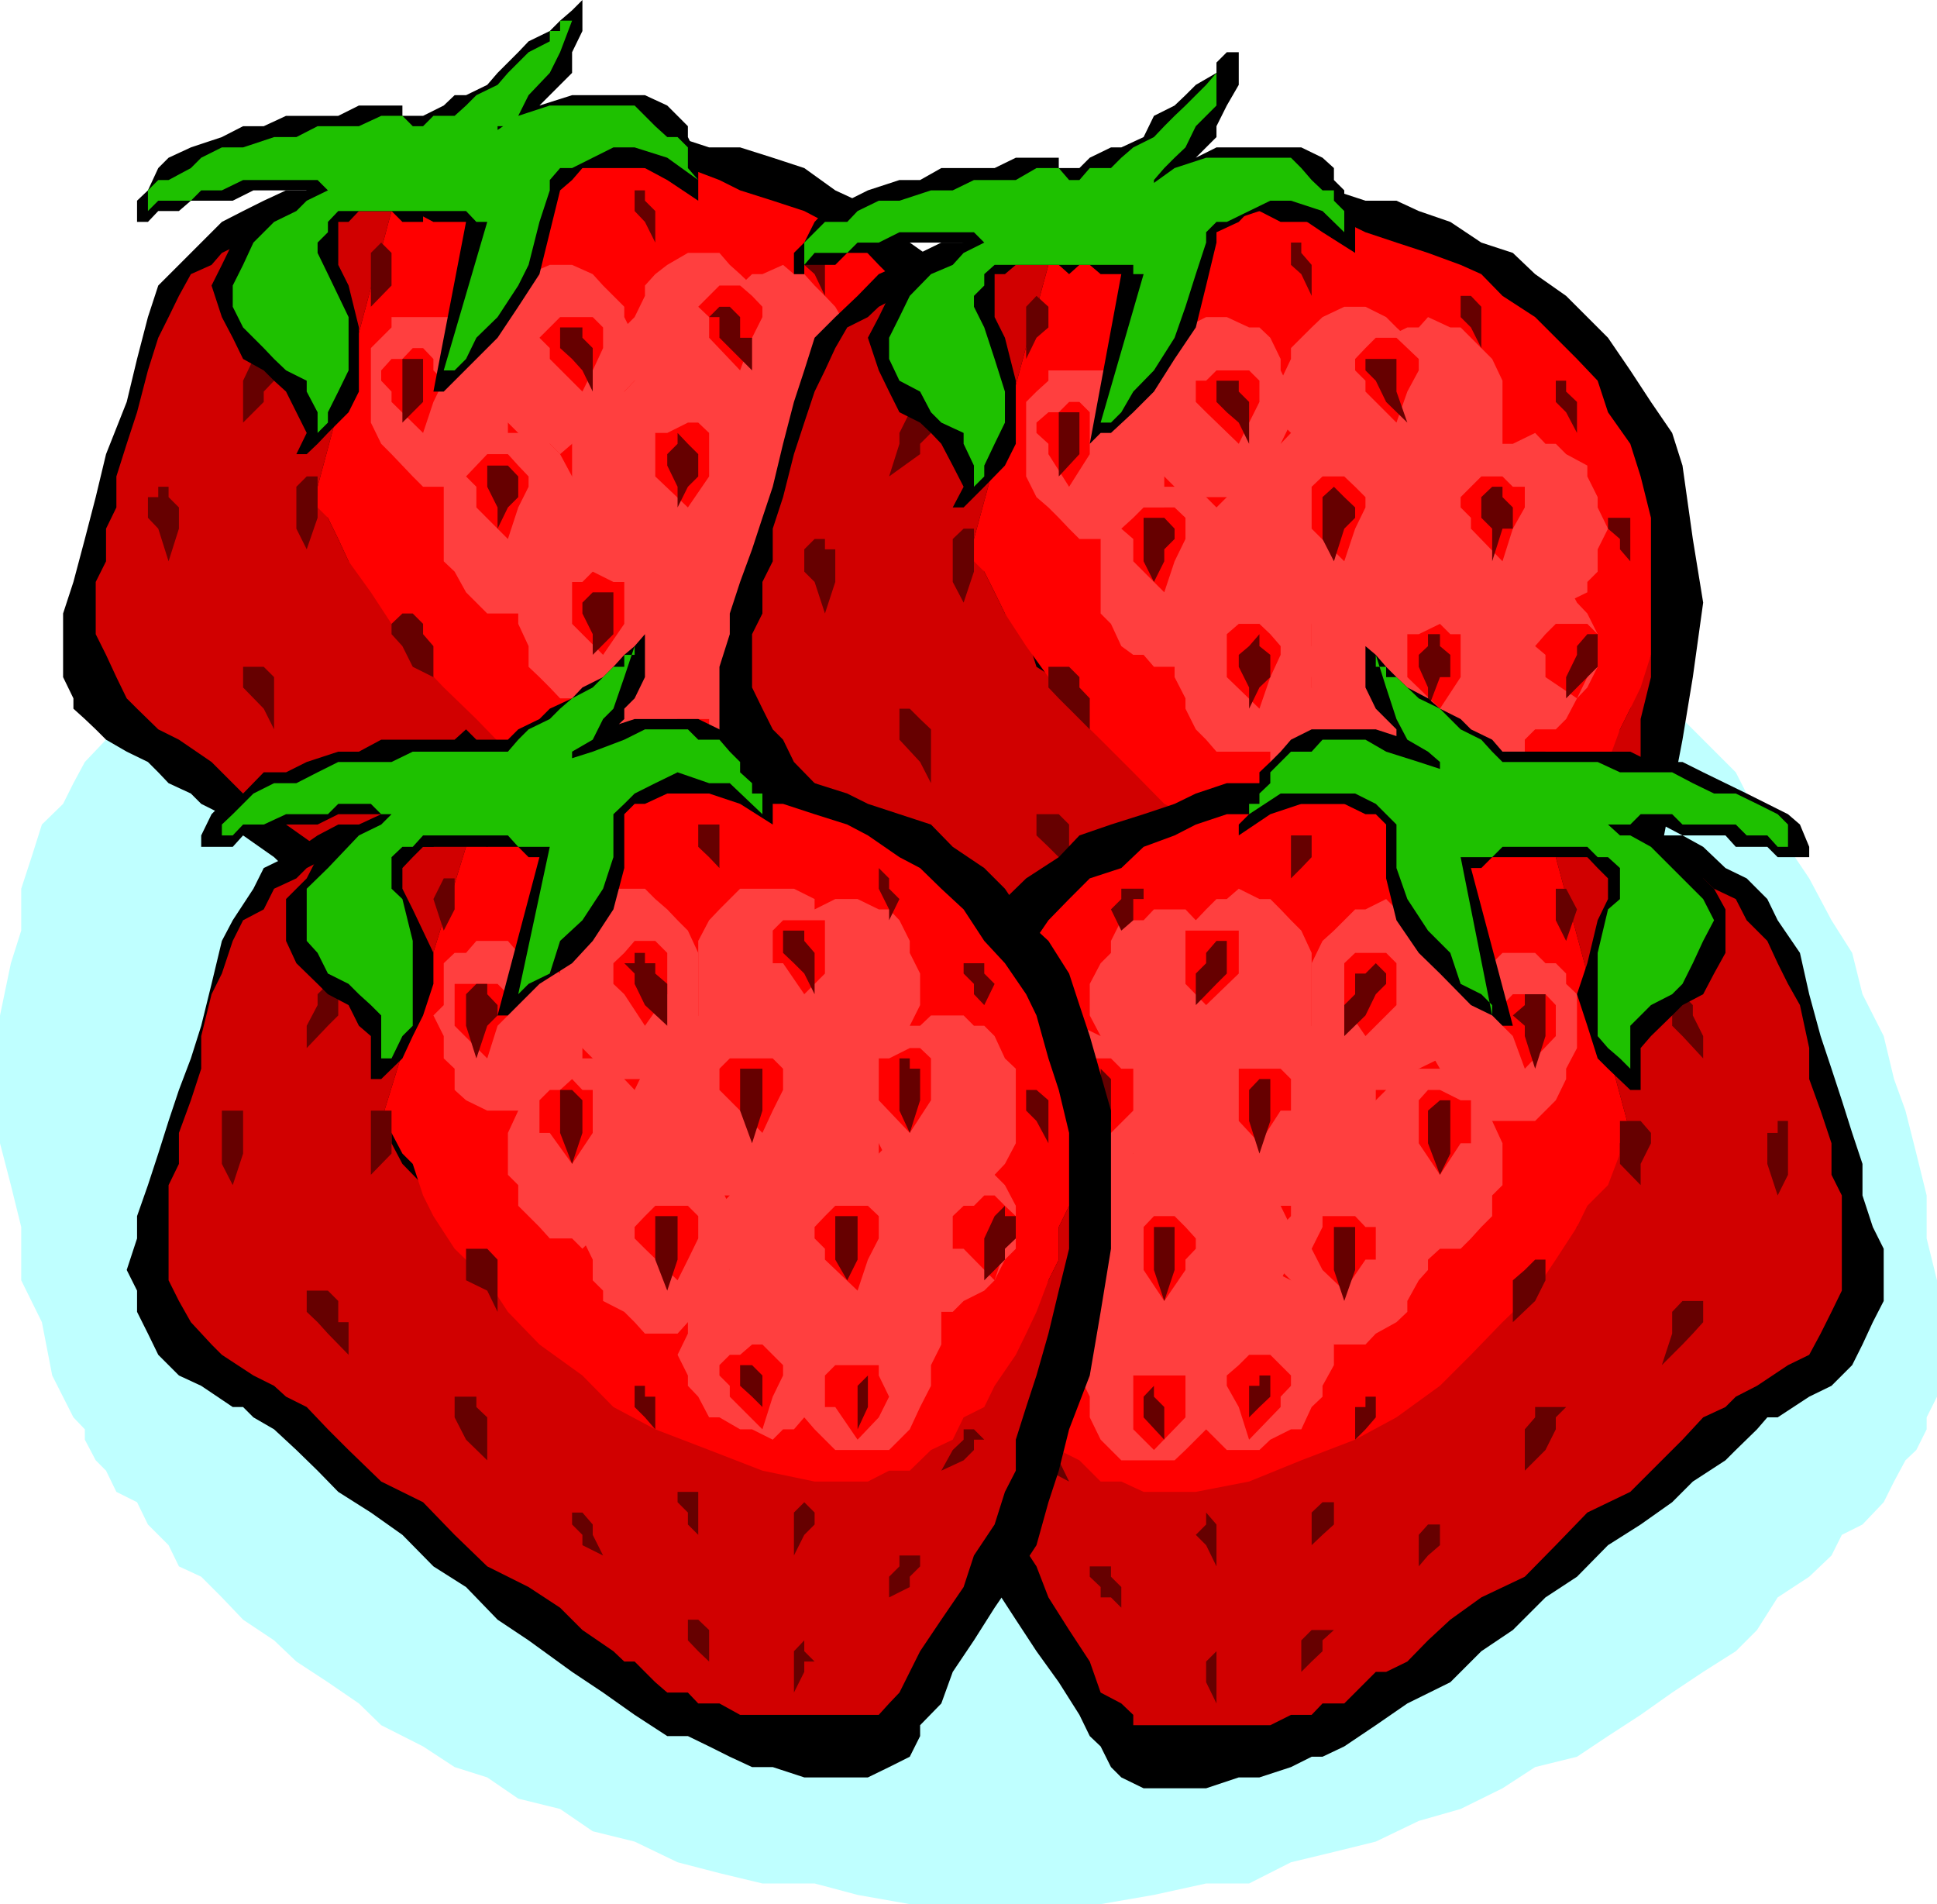 <svg xmlns="http://www.w3.org/2000/svg" width="356.203" height="350.102"><path fill="#bfffff" d="M184.8 350.102h17.602l9.801-1.7 9.598-2.101h7.902l7.7-3.899 7.898-1.902 7.699-1.898 7.902-3.801 7.7-2.2 7.699-3.8 6-3.899L290 323l5.703-3.797 6-3.902 5.797-4.098 5.703-3.8 6-3.801 3.899-3.899 3.8-6 5.801-3.8 4.098-3.903 1.902-3.797 3.797-1.902 3.902-4.098 1.899-3.8 2.101-3.903 2-1.898 1.899-3.801v-2.2l1.902-3.8v-21.399l-1.902-7.699v-7.902l-1.899-7.7-2-7.898-2.101-5.8-1.899-7.903-3.902-7.7-1.898-7.597-3.801-6-4.098-7.703-3.902-5.797-5.7-6-3.898-7.703-6-6-5.703-5.7-5.797-3.898-7.902-6-5.801-3.8-7.598-3.801-8-3.899-9.8-3.8L253 101l-7.7-1.898-11.698-1.899-9.899-2h-35l-13.5 2H163.5l-5.797 1.899h-17.5l-6 1.898h-19.402L109 103.203H97.203l-5.703 1.899h-3.898l-6 1.898h-5.7l-5.8 1.902L66 110.801h-5.7l-5.8 2-4.098 1.902-3.8 1.899L40.8 118.8l-3.8 1.602-4.098 4.098-3.8 1.902-3.899 3.899-3.8 1.902L19.5 136l-3.898 4.102L13.5 144l-1.898 3.8-3.899 3.802-1.902 6-1.899 5.8v7.7l-1.902 6-2 9.601v23.5l2 7.7 1.902 7.699v9.8l3.801 7.7 1.899 9.8 3.898 7.7 2.102 2.199v1.902l2 3.797 1.898 1.902 1.902 3.899 3.801 1.902 2 4.098L31 284.1l1.902 3.9L37 289.902l3.8 3.801 3.903 4.098 5.7 3.8L54.5 305.5l5.8 3.8 5.7 3.903 4.102 4 7.699 3.899 5.8 3.8 6 1.899 5.7 3.902 7.699 1.899 6 4.101 7.703 1.899 7.899 3.8 7.699 2 7.902 1.899h9.598l7.902 2.101 9.598 1.7h17.5"/><path d="M74 35H52.602L48.5 36.902l-3.797 1.899-3.902 2L37 44.6l-4.098 4.102-3.8 3.797-1.899 5.8-2 7.7-1.902 7.902L19.5 83.5l-1.898 7.902-2 7.7L13.5 107l-1.898 5.8v11.7l1.898 3.902v1.899l2.102 1.902 2 1.899L19.5 136l3.8 2.203 3.903 1.899L29.102 142 31 144l4.102 1.902L37 147.801l3.8 1.902 3.903 3.899 5.7 4 6 5.8 3.898 3.801L66 171.102l8 6 5.703 3.8 6 5.801L91.5 190.5l5.703 4.102 5.797 5.8 6 3.801-1.898-1.902h3.8l1.899 1.902 3.902 1.899 3.797 2.199h4.102l5.8 1.902h3.801l6 1.899H144l3.902-1.899h3.801l1.899-4.101 2.199-1.899 1.902-3.8 1.899-3.903 3.898-3.797 3.8-6 3.903-5.8 1.899-7.903 4.101-5.797 1.899-5.703 1.898-5.797 3.8-9.8 2-9.903 3.802-9.598 2.199-11.699v-11.5L190.6 89.5l-1.898-13.7L186.8 70l-3.899-6L181 58.3l-3.797-5.8-4.101-3.797-5.801-4.101L163.5 40.8l-5.797-3.899L153.602 35l-5.7-4.098-5.8-1.902-6-1.898h-5.7l-5.8-1.899H99.203l-3.902 1.899H91.5L87.602 29h-1.899l-2.101 1.902h-3.899l-1.902 2.2L75.902 35H74"/><path fill="#d10000" d="m136.102 149.703-9.602-1.902-9.797-1.899-9.601-3.902-7.899-3.797-7.703-6-5.797-3.8-6-5.801-3.8-6L72 112.8l-3.797-5.8-4.101-3.797-1.899-4.101-1.902-3.899-1.899-3.8V89.5L72 38.8h-9.797l-3.8 2h-8L48.5 42.704l-3.797 1.899-3.902 1.898-1.899 2.203-3.8 1.7-2.2 4L31 58.3l-1.898 3.8-1.899 6-2 7.7-1.902 5.8-1.899 6v5.7L19.5 97.203v6L17.602 107v9.602l1.898 3.8 1.902 4.098 1.899 3.902 1.902 1.899 3.899 3.8 3.8 1.899 6 4.102 7.7 7.699 6 3.8 5.8 4.102 5.7 5.797L72 167.203l5.8 3.899 5.802 6 6 3.8 5.699 3.899 3.902 1.902 3.797 1.899 2.203 1.898v-1.898 1.898l3.797 2.203 1.902 1.899 1.899 1.898h3.902l3.797 1.902h7.902l3.899 2h9.8l1.899-2h5.8l1.903-1.902 1.899-3.797 4.101-4.101 3.899-5.801 1.898-5.7 3.8-6 1.903-7.699 2-3.8 1.899-6 2.101-3.899 2-5.703 1.899-8 1.898-5.7 1.902-7.698v-7.899l1.899-7.703-1.899 3.8-1.902 3.903-1.898 5.7-1.899 4.097-2 3.902-2.101 3.801-3.899 3.797-1.902 4.102L163.5 142l-1.898 2-3.899 1.902-4.101 1.899-3.801 1.902h-13.7"/><path fill="red" d="M138.3 157.602h3.802l3.898-1.899h5.703l4.098-2.101 3.8-2 2-1.899 3.801-3.8 1.899-3.903 3.902-3.797 1.899-4.101 2.101-3.801 2-5.801 1.899-4.098 1.898-3.8 1.902-5.801 1.899-3.801v-7.898l-1.899-5.801v-7.7L181 77.704 179.102 72l-3.899-6-2.101-3.898-3.899-5.7-3.8-3.902-3.801-3.797-3.899-4.101-6-3.801-3.8-2-5.801-1.899-6-1.902-3.801-1.898-5.801-2.2H93.402l-3.8 2.2h-2L85.703 35h-2.101l-2 1.902h-1.899v1.899h-1.902v2H74l-2-2L58.402 89.5v3.8l1.899 1.903 1.902 3.899 1.899 4.101 4.101 5.7 3.797 5.8 3.902 5.7 5.7 6 6 5.8 5.8 6 7.7 3.797 7.898 5.8 7.703 3.802 9.797 4.101 11.8 1.899"/><path fill="#ff3f3f" d="M95.3 112.8h3.903l1.899-2 1.898-1.898 2.203-3.8 1.899-1.899V89.5l-1.899-1.898L103 83.5l-1.898-1.898-1.899-2h-9.601L85.703 83.5l-2.101 4.102-2 1.898v13.703l2 1.899 2.101 3.8 3.899 3.899H95.3m43-7.699h1.903l1.899-1.899L144 101l2-1.898 1.902-1.899 1.899-2V81.602l-1.899-3.899L146 75.801l-2-1.899L142.102 72h-1.899l-1.902-2-4.098 2h-1.902l-1.899 1.902-2 1.899-1.902 1.902-1.898 3.899v13.601l1.898 2 1.902 1.899 2 1.898 1.899 2.203 1.902 1.899h4.098"/><path fill="#ff3f3f" d="m103 83.5 2.203-1.898H109l1.902-2 1.899-1.899 2-1.902V72l1.902-2v-7.898l-1.902-3.801v-1.899l-2-2-1.899-1.902L109 50.402l-3.797-1.699h-4.101l-3.899 1.7-1.902 2.097-1.899 1.902-1.902 2v1.899l-1.898 3.8V70l1.898 2v3.8l3.8 3.802 1.903 2h3.899L103 83.5"/><path fill="#ff3f3f" d="M81.602 89.5h2l2.101-1.898 3.899-2L91.5 83.5l1.902-1.898v-3.899l1.899-1.902v-7.7L93.402 66 91.5 64l-1.898-1.898-3.899-1.899-2.101-1.902H72v1.902L68.203 64v13.703l1.899 3.899L72 83.5l2 2.102 1.902 2 1.899 1.898h3.8m46.801-7.898 3.899-2h1.902l1.899-1.899 2.199-1.902 1.902-1.899L142.102 70V58.3l-1.899-3.898-1.902-1.902-2.2-2.098-1.898-1.699-1.902-2.203H126.5l-3.797 2.203-2.203 1.7-1.898 2.097v1.902l-1.899 3.899-1.902 1.902v7.899L116.703 70l1.899 3.902v1.899l1.898 1.902 2.203 1.899h3.797l1.902 2m33.2 23.5h1.898l1.902-1.899h3.801l2-2.203 1.899-3.797v-2l2.101-3.8V83.5l-2.101-1.898v-3.899l-1.899-1.902-2-1.899-3.8-1.902H163.5l-1.898-2-3.899 2h-1.902l-2.2 1.902-3.8 3.801v3.899l-1.899 1.898v7.902l1.899 3.801v2l1.902 3.797 1.899 2.203h2.199l1.902 1.899h3.899m-33.2 42.698h5.801l1.899-1.898V144l2.199-2v-1.898l1.902-4.102v-5.7l-1.902-3.898V124.5l-2.2-4.098-1.898-1.601-1.902-2.2H120.5l-1.898 2.2-1.899 1.601-1.902 4.098v1.902l-2 3.899V136l2 4.102 1.902 1.898 1.899 2 1.898 1.902 2.203 1.899h5.7"/><path fill="#ff3f3f" d="M144 83.5h2l1.902-1.898 1.899-2 1.902-1.899 1.899-1.902 2.199-1.899V60.203l-2.2-3.8-1.898-2-1.902-1.903-1.899-2.098H146l-2-1.699-3.797 1.7h-1.902l-2.2 2.097-1.898 1.902-1.902 2-1.899 3.801v13.7l5.7 5.699 2.199 2 1.902 1.898H144m11.8 42.902h3.802l2-1.902h3.8l1.899-1.898 3.902-3.801 1.899-2.2v-13.398L171.203 101l-3.902-3.797-1.899-2-3.8-1.902H149.8l-1.899 1.902-1.902 2v1.899l-2 4.101-1.898 3.797v5.8l1.898 3.802 2 2.199v3.8l1.902 1.899h1.899l3.8 1.902h2.2"/><path fill="#ff3f3f" d="m134.203 128.402 1.899-2h2.199l3.8-3.8 1.899-2.2 2-3.8v-13.399L144 101l-3.797-3.797-1.902-2-2.2-1.902h-5.699l-2 1.902-1.902 2-6 6v13.399l2.203 3.8 1.899 2.2 3.8 3.8h2l3.801 2"/><path fill="#ff3f3f" d="m144 151.602 3.902-1.899h1.899l3.8-1.902 2.2-1.899V144l1.902-3.898 1.899-4.102v-13.398l-1.899-3.801-1.902-2.2-4.098-1.898h-9.601l-3.801 1.899-2.2 2.199v3.8l-1.898 1.899v3.902l-1.902 3.801 1.902 1.899V142l1.899 2v3.8l2.199 1.903h3.8l1.899 1.899m-35-23.2h5.8l1.903-2 1.899-1.902 1.898-1.898V118.8l2.203-4.098v-5.8l-2.203-3.801v-1.899L118.602 101l-1.899-3.797h-1.902l-3.899-2h-5.699l-2.203 2h-1.898L99.203 101l-2 2.203v1.899l-1.902 3.8v5.801l1.902 4.098v3.8l2 1.899 1.899 1.902 1.898 2h6"/><path fill="#ff3f3f" d="M116.703 105.102h3.797l2.203-1.899h1.899L126.5 101l1.902-3.797 2-2V81.602l-2-3.899-3.8-3.8L122.703 72H120.5l-3.797-2-1.902 2h-2L109 73.902v1.899l-1.898 1.902-1.899 3.899v13.601l1.899 2L109 101v2.203h3.8l2 1.899h1.903"/><path fill="#600" d="M48.5 73.902V72l1.902-2v-4h-3.8l-1.899 4v7.703l3.797-3.8M72 52.5v-6l-1.898-1.898-1.899 1.898v9.902L72 52.5M32.902 97.203v-3.902L31 91.402V89.5h-1.898v1.902h-1.899v3.801l1.899 2 1.898 6 1.902-6m25.5-2v-7.601h-2L54.5 89.5v7.703L56.402 101l2-5.797"/><path fill="red" d="M72 73.902V72l-1.898-2v-1.898L72 66h2l1.902-2h1.899l1.902 2v2.102L81.602 70l-1.899 3.902-1.902 5.7-5.801-5.7M87.602 93.3v-3.8l-1.899-1.898 1.899-2 2-2.102h3.8l1.899 2.102 1.902 2V89.5l-1.902 3.8-1.899 5.802-5.8-5.801M101.102 66v-2l-1.899-1.898 1.899-1.899L103 58.301h6l1.902 1.902V64L109 68.102 107.102 72l-6-6m4.101 48.703V107h1.899l1.898-1.898 3.8 1.898h2v7.703l-3.898 5.7-5.699-5.7m25.199-52.601V58.3l-2-1.899 2-2 1.899-1.902h3.8l2.2 1.902 1.902 2V58.3l-1.902 3.8-2.2 6-5.699-6M149.8 87.602v-2l-1.898-2.102v-1.898l1.899-2 1.902-1.899h4.098l1.902 1.899h1.899V83.5l-1.899 4.102-1.902 5.699-6-5.7M138.3 114.703V107h9.602v9.602l-3.902 3.8-5.7-5.699m25.2 0V107l1.902-1.898h5.801l1.899 1.898v3.8l-1.899 3.903-2 5.7-5.703-5.7M140.203 144v-8l1.899-1.898H146l1.902 1.898 1.899 2.203v1.899L147.902 144 146 149.703 140.203 144m-17.5-3.898H120.5V136l2.203-1.898 1.899-1.899h5.8V142l-3.902 3.902-3.797-5.8"/><path fill="#600" d="M112.8 116.602v-7.7H109l-1.898 1.899v2l1.898 3.8v3.801l3.8-3.8m33.2-1.899v-5.8h-2V107h-1.898v13.402l3.898-5.699m-48.797 52.5v-1.902l-1.902-1.899V161.5h-1.899v5.703l1.899 2 1.902 1.899v-3.899m21.399 19.5-1.899-1.902v-2l-1.902-1.899-2 1.899v2h2v1.902l3.8 3.797v-3.797m17.501 6v-4.101l-1.899-1.899-1.902 3.797 1.902 6 1.899-3.797m17.5-17.5h2.199v-6l-2.2 1.899-1.898 1.898v2.203l-1.902 1.899 3.8-1.899m-17.499-8V161.5h-1.899l-1.902 3.8 1.902 5.802 1.899-3.899M44.703 52.5l1.899-2.098V46.5h-1.899l-1.902 2.203v5.7l1.902-1.903m72 110.902V161.5l-1.902-1.898v-2h-2v3.898l2 1.902 1.902 3.801v-3.8m35-113.001V46.5l-1.902-1.898h-1.899v4.101l1.899 1.7 1.902 4v-4M93.402 46.5v-3.797L91.5 40.801h-1.898v3.8L91.5 46.5l1.902 3.902V46.5m27.098-5.7v-2l-1.898-1.898V35h-1.899v3.8l1.899 2 1.898 3.802V40.8M169.203 66v-3.898h-1.902l-1.899-1.899V64l1.899 4.102L169.203 70v-4M181 89.5l-1.898-1.898v-2h-1.899v5.8l1.899 1.899L181 89.5M109 144v-2h-1.898v-1.898l-1.899-1.899-2.203 1.899V142l2.203 2 1.899 1.902 1.898 1.899V144m56.402 7.602 1.899-1.899v-1.902l-1.899-1.899v1.899l-1.902 1.902v1.899l-1.898 2 3.8-2M146 144l1.902-2v-1.898L146 138.203 144 142v5.8l2-3.8m-17.598-3.898-1.902-1.899V136l-1.898-1.898V136h-1.899v2.203h1.899V142l1.898 2 1.902-3.898m-78-11.7V124.5l-1.902-1.898h-3.797v3.8l3.797 3.899 1.902 3.8v-5.699m25.5 17.5V142L74 140.102h-3.898V144L72 145.902l2 1.899 3.8 3.8-1.898-5.699m3.801-25.5v-1.601l-1.902-2.2v-1.898l-1.899-1.902H74l-2 1.902v1.899l2 2.199 1.902 3.8 3.801 1.899v-4.098M109 66v-2l-1.898-1.898v-1.899H103V64l2.203 2 1.899 2.102L109 72v-6M93.402 93.3l1.899-1.898v-3.8l-1.899-2h-3.8V89.5l1.898 3.8v3.903l1.902-3.902M138.3 62.102h-2.198V58.3l-1.899-1.899h-1.902l-1.899 1.899h1.899v3.8l1.902 1.9 4.098 4.102v-6M77.8 73.902V66H74v11.703l3.8-3.8m79.903 13.699V83.5l-1.902-1.898v-2h-2.2v2h-1.898v4l1.899 3.898 2.199 3.8 1.902-5.698m13.5 27.101 1.899-1.902V107h-1.899l-2 1.902v1.899l-1.902 3.902v5.7l3.902-5.7"/><path fill="red" d="M120.5 87.602v-8h2.203l3.797-1.899h1.902l2 1.899v8L126.5 93.3l-6-5.7"/><path fill="#600" d="m126.5 89.5 1.902-1.898V83.5l-1.902-1.898-1.898-2v2l-1.899 1.898v2.102l1.899 3.898v3.8l1.898-3.8"/><path d="M74 19.402h-8l-3.797 1.899h-9.601L48.5 23.203h-3.797l-3.902 2-5.7 1.899L31 29l-1.898 1.902L27.203 35l-2 1.902v3.899h2l1.899-2h3.8l2.2-1.899H42.8L46.6 35h9.801l-3.8 1.902-2.2 1.899-3.8 3.902-3.801 1.899-2 4.101-1.899 3.797 1.899 5.8 2 3.802L44.703 66l3.797 2.102L50.402 70l2.2 2 1.898 3.8 1.902 3.802L54.5 83.5h1.902l2-1.898 1.899-2 3.8-3.801L66 72V60.203L64.102 52.5l-1.899-3.797v-7.902h1.899l1.898-2h9.902l3.801 2h6l-6 31.199h1.899l9.898-9.898 3.8-5.7 3.903-6 1.899-7.699L103 35l2.203-1.898 1.899-2.2L109 29h3.8l5.802 1.902 4.101 2.2 5.7 3.8V29l-1.903-3.797v-2l-1.898-1.902-1.899-1.899-4.101-1.902h-13.399l-6 1.902 1.899-1.902L103 15.602l2.203-2.2v-3.8l1.899-3.899V0l-1.899 1.902L103 3.801l-1.898 1.902-3.899 1.899-1.902 2-3.801 3.8-1.898 2.2-3.899 1.898h-2.101l-2 1.902-3.801 1.899H74v-1.899"/><path fill="#1ec100" d="M74 21.3h-3.898L66 23.204h-7.598l-3.902 2h-4.098l-5.699 1.899h-3.902L37 29l-1.898 1.902-4.102 2.2h-1.898L27.203 35v3.8l1.899-1.898h6L37 35h3.8l3.903-1.898h13.7L60.3 35l-3.899 1.902-1.902 1.899-4.098 2-3.8 3.8-1.899 4.102L42.8 52.5v3.902l1.902 3.801L48.5 64l1.902 2 2.2 2.102 3.8 1.898v2l2 3.8v3.802l1.899-1.899v-1.902L62.203 72l1.899-3.898V58.3L60.3 50.402 58.402 46.5v-1.898l1.899-1.899v-1.902l1.902-2h23.5l1.899 2h2l-8 27.3h2L85.703 66l1.899-3.898L91.5 58.3l3.8-5.801 1.903-3.797 2-7.902 1.899-5.8v-1.898l1.898-2.2h2.203L109 29l3.8-1.898h3.903l6 1.898 5.7 4.102-1.903-2.2v-3.8l-1.898-1.899h-1.899l-2.203-2-1.898-1.902-1.899-1.899h-15.601L95.3 21.301l-5.7 3.902h1.9v-2h1.902l1.899-1.902 1.902-3.801 3.899-4.098 1.898-3.8 2.203-5.801H103v1.902h-1.898v1.899l-3.899 2-1.902 1.898-1.899 1.902-1.902 2.2-3.898 1.898-1.899 1.902-2.101 1.899h-3.899l-1.902 1.902h-1.899L74 21.301"/><path d="M194.703 44.602h-21.601l-3.899 1.898-3.8 2.203-3.801 1.7-3.899 4-4.101 3.898-3.801 3.8-1.899 6L146 73.903l-2 7.7-1.898 7.898-1.899 5.703-1.902 5.797-2.2 6-1.898 5.8v3.802l-1.902 6V136l1.902 2.203 1.899 3.797 4.101 3.902 5.797 3.801 3.8 1.899 1.903 2 4.098 2.101 1.902 1.899 3.899 2 3.8 3.8 5.801 3.801 6 5.797 3.797 4.102 5.8 3.8 6 5.801 7.602 3.797 5.801 6 6 3.902 5.797 3.801 5.703 4.098 6 3.8h-1.902 3.8l2 1.899 3.801 2h3.801l4.098 1.902 5.8 1.899h3.801l3.899 1.902h6l3.8-1.902 3.801-1.899 2-1.902 1.899-3.898 1.902-1.899 2.2-4.101 3.8-5.7L288 196.5l2-7.898 3.8-5.801 4.102-5.7 1.899-6 1.902-7.699 3.899-7.699 1.898-9.8 1.902-9.903 1.899-11.5 1.902-13.7-1.902-11.698-1.899-13.5-1.902-6-3.898-5.7-3.801-5.8-4.098-6-3.8-3.801L288 54.402l-5.7-4-4.097-3.902-5.8-1.898-5.7-3.801-5.8-2-4.102-1.899h-5.7l-5.8-1.902h-25.399L216 36.902h-7.598l-2.199 1.899-1.902 2h-3.899l-1.902 1.902h-1.898l-1.899 1.899"/><path fill="#d10000" d="m256.8 159.602-11.5-2-7.898-1.899-9.601-4.101-7.899-3.801-7.699-5.801-6-3.797-5.8-6-3.801-5.8-6-3.801-1.899-6-3.902-3.801-1.899-3.899-1.902-3.8-1.898-4.102v-1.898L192.8 48.703h-13.7l-3.898 1.7h-4l-2 2.097-3.8 1.902-3.801 2-2 1.899-3.801 1.902L153.6 64l-1.898 4.102L149.801 72l-1.899 5.703L146 83.5l-2 7.902-1.898 5.801v6L140.203 107v5.8l-1.902 3.802v9.8l1.902 3.899 1.899 3.8L144 136l2 4.102 3.8 3.898 3.802 1.902 6 3.801 2 1.899 1.898 2 3.8 4 5.802 3.898 6 3.8 5.699 5.802 5.8 6 7.899 3.8 5.8 5.801 6 3.797 5.7 4.102 3.902 1.898 3.801 1.902v2l1.899-2v2l2.199 1.899 3.8 1.902 2 1.899h3.801l3.801 2.199H270.5l1.902-2.2 2-3.8 3.801-3.899 4.098-5.699 1.902-6 3.797-5.8 2-7.903 1.902-5.797 1.899-3.8 1.902-3.801 2.2-6 1.898-7.7 1.902-5.8v-7.899l1.899-7.703v-7.898 3.8l-1.899 4.098-1.902 5.8-1.899 3.802-2.199 4.101-1.902 3.797-3.801 3.902-2 1.899-3.797 3.8-1.902 2-4.098 2.102-3.8 1.899-3.903 2h-13.7"/><path fill="red" d="m256.8 165.3 5.802 1.903 4.101-1.902h5.7l3.898-1.899 1.902-1.902 4.098-1.898 3.8-3.899 1.899-4.101 3.902-3.801 1.899-3.801 1.902-3.898 2.2-6 1.898-3.801 1.902-3.899 1.899-6V95.203l-1.899-7.601-1.902-6-4.098-5.801L293.801 70 290 66l-7.7-7.7-6-3.898-3.898-4-3.8-1.699-6-2.203-5.801-1.898-5.7-1.899-3.898-1.902H235.5l-3.898-2-6 2h-11.5l-3.801 1.902h-1.899l-2.199 1.899h-1.902l-1.899 1.898h-2l-1.902 2.203-1.898 1.7-1.899-1.7h-1.902l-13.7 50.399v4.101l1.899 1.899 1.902 3.8 1.899 3.899 3.902 6 4.098 5.699 3.8 5.8 5.801 5.7 6 6 5.7 5.8 7.699 3.802 7.902 6 7.7 3.898 9.8 1.902 9.598 1.899"/><path fill="#ff3f3f" d="M214.102 122.602H218l1.902-2.2h1.899l1.902-1.601 1.899-4.098 2.199-1.902V99.1l-2.2-3.898-1.898-1.902-1.902-1.899-1.899-1.902h-9.601l-1.899 1.902-2.199 1.899-1.902 1.902-1.899 3.899V112.8l1.899 1.902 1.902 4.098 2.2 1.601h1.898l1.902 2.2h1.899m42.698-7.898h4.102l1.7-1.902 2.199-2 1.902-1.899 1.899-1.902 1.898-3.797v-11.8l-1.898-3.801-1.899-2-1.902-2.102-2.2-1.898-1.699-2h-6l-1.902 2-1.898 1.898-1.899 2.102-2 2-1.902 3.8v11.801l1.902 3.797 2 1.902 1.899 1.899 1.898 2 1.902 1.902h1.899"/><path fill="#ff3f3f" d="M223.703 91.402h6l1.899-1.902 2-1.898 1.898-2v-4l1.902-3.899V72l-1.902-3.898V66l-1.898-3.898-2-1.899h-1.899l-4.101-1.902H221.8l-3.8 1.902h-2l-1.898 1.899L212.203 66v2.102L210.301 72v5.703l1.902 3.899v4l1.899 2L216 89.5l2 1.902h5.703"/><path fill="#ff3f3f" d="M202.402 99.102h1.899l1.902-1.899 4.098-2 3.8-3.8v-3.801l1.899-2v-4l-1.898-3.899v-1.902L210.3 72l-4.098-2-1.902-1.898h-11.5V70l-2.2 2-1.898 1.902v13.7l1.899 3.8 2.199 1.899 1.902 1.902 1.899 2 1.898 1.899h3.902m46.802-7.7 1.899-1.902h3.8l6-6v-3.898l1.7-1.899V70l-1.7-4v-2l-2.101-1.898-2-1.899-1.899-1.902-3.8-1.899h-3.899l-4 1.899-2 1.902-1.902 1.899L237.402 64v2l-1.902 4v7.703l1.902 1.899V83.5l1.899 2.102 1.902 2 2 1.898h4l2 1.902m33.097 23.301h1.903l1.899-1.902 1.898-2 3.902-1.899V107l1.899-1.898V101l1.902-3.797-1.902-3.902v-1.899l-1.899-3.8v-2L288 83.5l-1.898-1.898h-1.899l-1.902-2-4.098 2h-1.902l-1.899 1.898-2 2.102-1.902 2-1.898 3.8v13.7l3.8 3.8 2 1.899 1.899 2 1.902 1.902h4.098m-33.098 42.899h5.7v-1.899l1.898-2.101 2-2v-5.7l2.101-3.902-2.101-1.898V136l-2-3.797v-1.902l-1.899-1.899-3.8-2h-9.899l-1.902 2-3.801 3.801-1.898 3.797v9.902l1.898 3.801v1.899l1.902 2 3.801 2.101 2 1.899h6"/><path fill="#ff3f3f" d="M262.602 93.3h4.101l1.899-1.898L270.5 89.5l1.902-1.898 2-2 1.899-2.102V70l-1.899-4-2-2-1.902-1.898-1.898-1.899h-1.899l-4.101-1.902-1.7 1.902h-2.101l-3.899 1.899V64L253 66l-1.898 4v13.5L253 85.602l1.902 2V89.5l3.899 1.902 2.101 1.899h1.7M276.3 136h4.102l1.899-1.898h3.8l1.899-1.899 2-3.8 1.902-2 1.899-3.801v-6l-1.899-3.801-1.902-2-2-3.801-1.898-1.898-3.801-1.899h-1.899L276.301 101l-1.899 2.203H270.5l-5.7 5.7v3.898l-2.198 1.902v7.899l2.199 3.8v2l1.902 1.899 1.899 1.902 1.898 1.899 3.902 1.898h1.899"/><path fill="#ff3f3f" d="m253 138.203 3.8-2.203h2l2.102-1.898 1.7-1.899 2.199-1.902 1.902-3.899v-13.601l-1.902-2-2.2-1.899-1.699-1.902-2.101-1.898-2-1.899h-5.7l-1.898 1.899-2 1.898-1.902 1.902-2.098 1.899-2 2v13.601l2 3.899 2.098 1.902 1.902 1.899 2 1.898h1.899l1.898 2.203"/><path fill="#ff3f3f" d="m264.8 161.5 3.802-1.898h1.898l3.902-2 1.899-1.899v-2.101l1.902-3.899v-3.8l2.2-5.801v-6l-2.2-1.899v-3.8l-3.8-2-2-1.903h-11.5l-2.102 1.902-2 2-1.899 3.801v1.899L253 138.203V144l1.902 3.8v3.802l1.899 2v4l2 2h2.101l3.899 1.898m-35.098-23.297h3.899l3.8-2.203 1.899-1.898V130.3l1.902-1.899V124.5l2-1.898-2-3.801v-4.098l-1.902-1.902v-3.899L237.402 107h-3.8l-2-1.898h-6L223.703 107h-1.902l-1.899 1.902-1.902 3.899v1.902l-2 4.098v5.699l2 3.902v1.899l1.902 3.8 1.899 1.899 1.902 2.203h6"/><path fill="#ff3f3f" d="M237.402 114.703h3.801l2-1.902 2.098-2 1.902-1.899 2-1.902 1.899-1.898v-13.7l-1.899-3.8-2-2-1.902-2.102-2.098-1.898h-2l-3.8-2-1.903 2h-3.898l-1.899 1.898-1.902 2.102v2l-2.2 3.8-1.898 1.899V101l1.899 4.102L227.8 107v1.902l1.902 1.899 1.899 2 3.898 1.902h1.902"/><path fill="#600" d="M169.203 83.5v-1.898l2-2V75.8h-3.902l-1.899 3.8v2l-1.902 6 5.703-4.101m21.399-21.397 2.199-1.899v-3.8l-2.2-2-1.898 2V66l1.899-3.898m-37 44.898v-6h-1.899v-1.898h-1.902L147.902 101v4.102l1.899 1.898 1.902 5.8 1.899-5.8m25.5-1.898v-7.899h-1.899l-2 1.899V107l2 3.8 1.899-5.698"/><path fill="red" d="M192.8 83.5v-1.898l-2.198-2v-1.899l2.199-1.902h1.902l1.899-1.899h1.898l1.902 1.899V83.5l-3.8 6-3.801-6m15.601 19.703v-4.101l-2.199-1.899 2.2-2 1.898-1.902H216l2 1.902v3.899l-2 4.101-1.898 5.7-5.7-5.7M221.8 75.8l-1.898-1.898V70h1.899l1.902-1.898h6L231.602 70v3.902l-1.899 3.801-1.902 3.899-6-5.801m3.801 48.699v-7.898l2.199-1.899h3.8l2 1.899 1.899 2.199v1.601l-1.898 4.098-2 5.8-6-5.8m25.5-52.5v-2l-1.899-1.898V66l1.899-2L253 62.102h3.8l2 1.898 2.102 2v2.102L258.801 72l-2 5.703L251.1 72m19.4 25.203v-2l-1.898-1.902v-1.899L270.5 89.5l1.902-1.898h3.899l1.902 1.898h2.2v3.8l-2.2 3.903-1.902 6-5.801-6M258.8 124.5v-7.898h2.102l3.899-1.899 1.902 1.899h1.899v7.898l-3.801 5.8-6-5.8m25.402 0v-4.098l-1.902-1.601 1.902-2.2 1.899-1.898h5.8l1.899 1.899v3.8l-1.899 4.098-1.902 3.902-5.797-3.902m-23.301 29.102v-2l-2.101-1.899v-1.902l2.101-1.899 1.7-1.902h4.101l1.899 1.902 1.898 1.899v1.902l-1.898 3.899-1.899 6-5.8-6m-19.7-3.899V142h9.899v9.602l-3.899 4.101-6-6"/><path fill="#600" d="m231.602 126.402 2-1.902v-4.098l-2-1.601v-2.2l-1.899 2.2-1.902 1.601v2.2l1.902 3.8v3.899l1.899-3.899M264.8 124.5h1.903v-4.098l-1.902-1.601v-2.2h-2.2v2.2l-1.699 1.601v2.2l1.7 3.8v3.899l2.199-5.801M218 177.102v-1.899L216 173l-1.898-1.898v4.101l1.898 1.899 2 3.8v-3.8m19.402 17.5v-1.899L235.5 190.5h-1.898v4.102l1.898 1.898 1.902 3.902v-5.8M256.8 202.3v-5.8H253v3.902l1.902 5.7 1.899-3.801m17.601-17.501h1.899V179h-1.899v1.902h-2v3.899l-1.902 1.902 3.902-1.902m-17.602-7.699V173l-1.898-1.898-1.902 4.101v5.7l3.8-3.801m-91.398-115 1.899-1.899v-3.8h-1.899L163.5 58.3V64l1.902-1.898m72 110.898v-1.898l-1.902-1.899v-2h-1.898v3.899L235.5 173l1.902 4.102V173m35-114.7v-1.898l-1.902-2h-1.898v3.899l1.898 1.902L272.402 64v-5.7m-58.3-3.898V52.5l-1.899-2.098h-1.902v4l1.902 2 1.899 3.801v-5.8m27.101-4.001v-1.699l-1.902-2.203v-1.898h-1.899v4.101l1.899 1.7 1.902 4v-4M290 75.8v-1.898L288 72v-2h-1.898v3.902L288 75.801l2 3.8v-3.8m9.8 23.301v-3.899h-4.097v2l2.2 1.899V101l1.898 2.203v-4.101m-72.001 54.5v-3.899h-2.198v-1.902l-1.899 1.902v1.899h1.899v4.101l2.199 1.899v-4m58.301 7.898 1.898-1.898v-2l-1.898-1.899-1.899 1.899v2l-1.902 1.898v1.902l3.8-1.902m-19.398-7.898 1.899-2v-1.899l-1.899-1.902h-1.902v9.8l1.902-4m-19.5-3.898v-3.8L245.301 144h-2.098v1.902l2.098 1.899v1.902l1.902 3.899v-3.899m-76-11.5v-4.101l-2-1.899-1.902-1.902h-1.899V136l3.801 4.102 2 3.898v-5.797m25.399 17.5v-4.101l-1.899-1.899h-4.101v3.899l2.199 2.101 1.902 1.899 3.797 3.898-1.898-5.797m3.8-27.301-1.902-2V124.5l-1.898-1.898H192.8v3.8l1.902 2 5.7 5.7v-5.7M229.703 75.8v-1.898L227.801 72v-2h-4.098v3.902l1.899 1.899 2.199 1.902 1.902 3.899V75.8m-15.601 27.403V101L216 99.102v-1.899l-1.898-2H210.3v8l1.902 3.797 1.899-3.797M256.8 72v-6h-5.698v2.102L253 70l1.902 3.902 3.899 3.801-2-5.703M198.5 83.5v-7.7h-3.797v11.802L198.5 83.5m77.8 13.703h1.903v-3.902l-1.902-1.899V89.5h-1.899l-2 1.902v3.801l2 2v6l1.899-6m15.601 27.297 1.899-1.898v-6h-1.899L290 118.8v1.601l-2 4.098v3.902l3.902-3.902"/><path fill="red" d="M241.203 97.203V89.5l2-1.898h4l2 1.898 1.899 1.902v1.899l-1.899 3.902-2 6-6-6"/><path fill="#600" d="m247.203 97.203 2-2v-1.902l-2-1.899-1.902-1.902-2.098 1.902v7.7l2.098 4.101 1.902-6"/><path d="M194.703 29h-7.902l-3.899 1.902h-9.8l-3.899 2.2h-3.8L159.601 35l-3.801 1.902-4.098 1.899-1.902 2-1.899 3.8L146 46.5v3.902h1.902v-1.699h5.7L155.8 46.5h5.8l1.899-1.898h13.703l-4.101 1.898-1.899 2.203-3.902 1.7-3.801 4-1.898 3.898-2 3.8 2 6L163.5 72l1.902 3.8 3.801 1.903 2 1.899 1.899 2 2.101 4 2 3.898-2 3.8h2l1.899-1.898L181 89.5l3.8-3.898 2-4V70l-2-7.898-1.898-3.801v-7.899h1.899l2-1.699h13.601l2 1.7h3.801l-5.8 31.199 2-2h1.898l4.101-3.801L212.203 72 216 66l3.902-5.797 1.899-7.703 1.902-7.898v-1.899l4.098-1.902 1.902-2h7.7l5.8 3.902 6 3.797v-5.7l-2-3.898V35l-1.902-1.898v-2.2L243.203 29l-3.902-1.898h-15.598l-3.8 1.898 1.898-1.898 1.902-1.899v-2l1.899-3.8 2.199-3.801v-6h-2.2l-1.898 1.898v1.902l-3.8 2.2L218 17.5l-2 1.902-3.797 1.899-1.902 3.902-4.098 1.899h-1.902L200.402 29l-1.902 1.902h-3.797V29"/><path fill="#1ec100" d="M194.703 30.902h-4.101l-3.801 2.2h-7.7L175.204 35h-4l-5.8 1.902h-3.801l-3.899 1.899-1.902 2h-4.098l-3.8 3.8v4.102L149.8 46.5h6l1.902-1.898h3.899l3.8-1.899h13.7L181 44.602l-3.797 1.898-2 2.203-4 1.7-3.902 4-1.899 3.898-1.902 3.8V66l1.902 4 3.801 2 2 3.8 1.899 1.903 4.101 1.899v2l1.899 4V89.5L181 87.602v-2l1.902-4 1.899-3.899V72l-1.899-6L181 60.203l-1.898-3.8v-2L181 52.5v-2.098l1.902-1.699h25.5v1.7h1.899l-7.899 27.3h1.899l1.902-1.902 2.2-3.801 3.8-3.898 3.797-6 2-5.7 1.902-6 1.899-5.8v-1.899l1.902-1.902h1.899l4.101-2 3.899-1.899h3.8l5.801 1.899 4 3.902v-3.902l-1.902-1.899V35h-2.098l-2-1.898-1.902-2.2L237.402 29h-15.601L216 30.902 210.3 35h1.903v-1.898l1.899-2.2L216 29l2-1.898 1.902-3.899 3.801-3.8v-6l-1.902 2.199-3.801 3.8-2 1.899-1.898 1.902-1.899 2-3.8 1.899-2.2 1.898-1.902 1.902h-3.899l-1.902 2.2h-1.898l-1.899-2.2"/><path d="M284.203 153.602h1.899l1.898-2h11.8l3.802 2h5.8l3.801 2.101 4.098 3.899 3.902 1.898 3.797 3.8 1.902 3.903 4.098 6 1.703 7.598 2.098 7.699 2 6 1.902 5.8 1.899 6 1.898 5.7v5.8l1.902 5.802 2 4v9.601l-2 3.899-1.902 4.101-1.898 3.797-3.801 3.8-4.098 2-5.8 3.802H325l-1.898 2.199-3.899 3.8-1.902 1.899-6 3.902-3.801 3.801-5.797 4.098-6 3.8-5.703 5.801-5.797 3.801-6 6-5.8 3.899-5.7 5.699-7.902 3.902-5.801 4-5.797 3.899 2-1.899-2 1.899-4 1.898h-2l-3.8 1.902-5.801 1.899H227.8l-6 2h-11.5l-4.098-2-1.902-1.899-1.899-3.8-2-1.899-1.902-3.902-3.797-6-4.101-5.7-3.801-5.8-3.899-6-1.902-7.7-1.898-6-3.899-5.699-2.101-7.699-1.899-9.902-3.902-11.7-1.899-11.5v-25.5l3.801-11.5 2-7.898 1.899-5.8 4.101-5.7 3.797-4.101 3.8-5.801 3.903-3.801 6-3.898 3.797-4 5.8-2 6-1.899 5.7-1.902 3.902-1.899 5.7-1.902h6l5.8-2H253l5.8 2h7.903l1.899 1.902h3.8l2 1.899h1.899l1.902 1.902h2.2l1.898 1.899v2h1.902"/><path fill="#d10000" d="m221.8 268.5 9.802-1.898 9.601-3.801 9.899-4.098 7.699-3.902 6-3.801 7.601-5.797 3.899-6 6-3.8 3.8-5.801 3.899-4 1.902-5.801 3.801-3.801 2.2-3.898v-1.899l1.898-1.902-13.7-50.7h15.602l3.899 2h3.8l3.801 1.899 2 1.902 4 1.899 2 3.902L325 173l1.902 4.102 1.899 3.8 2.199 3.899 1.703 7.902v5.7l2.098 5.8 2 6V216l1.902 3.8v17.5l-1.902 3.903-2 4-2.098 3.899-3.902 1.898-5.7 3.8-3.898 2-1.902 1.903-4.098 1.899-3.8 4.101-3.801 3.797-5.801 5.8-7.899 3.802-5.8 6-5.7 5.8-8 3.801-5.699 4.098-4.101 3.8-3.801 3.899-3.899 1.902H253l-1.898 1.899-1.899 1.902-2 2h-4l-2 2.098h-3.8l-3.801 1.902h-25.2v-1.902l-2.199-2.098-3.8-2-2-5.703-3.801-5.797-3.801-6-2.2-5.703-3.8-5.797-2-6v-3.8l-1.899-5.801-1.902-6-1.898-5.801-1.899-7.598-2-8-2.101-7.601v-8l2.101 6 2 3.898 1.899 3.8 1.898 3.903 1.902 4 1.899 3.899 2 3.8 3.8 3.899 2.2 3.8 3.8 2.2 3.801 1.902 3.899 1.899 4.101 1.898h13.399"/><path fill="red" d="M219.902 274.3h-9.601l-4.098-1.898h-3.8L198.5 268.5l-3.797-1.898-1.902-3.801-4.098-2.2-1.902-3.8-2-3.899-1.899-5.699-3.8-4.101-1.899-5.801V233.5l-2-3.898-2.101-6v-13.399l2.101-7.902 2-5.801 1.899-6 1.898-5.7 3.8-5.8 3.903-3.797 4.098-6 3.8-3.902 3.801-3.801 5.801-1.898 4.098-3.899 5.699-2.101 3.902-2 5.7-1.899h6l5.8-1.902h23.5l3.899 1.902h5.699l1.902 1.899h2l1.899 2 1.902 2.101h2.2v1.899h5.699L299.8 208.3l-1.899 1.902v1.899l-2.199 5.8-3.8 3.801-1.903 3.899-3.898 6-3.801 5.699-6 5.8-5.801 6-5.7 5.7-8 5.8-7.597 4.102-9.902 3.797-9.598 3.902-9.8 1.899"/><path fill="#ff3f3f" d="m262.602 231.602-1.7-2h-4.101l-1.899-1.899-1.902-2.101-1.898-2V219.8l-1.899-1.899v-7.699l1.899-4.101v-1.899L253 202.3l1.902-1.899 1.899-2 4.101-1.902h3.899l3.8 1.902 1.899 2 1.902 1.899 2 1.902v1.899l1.899 4.101v7.7l-1.899 1.898v3.8l-2 2-1.902 2.102-1.898 1.899H264.8l-2.2 2m-42.698-9.898h-5.8l-1.899-1.902-1.902-1.899-1.899-3.902v-1.898l-2.199-3.801v-6l2.2-3.899V196.5l1.898-3.797 1.902-2.203 1.899-1.898h11.5l2.199 1.898 1.902 2.203 1.899 3.797v1.902l2 3.899v6l-2 3.8V214l-1.899 3.902-1.902 1.899-2.2 1.902h-5.699"/><path fill="#ff3f3f" d="M254.902 200.402h-3.8l-1.899-2-2-1.902-1.902-1.898-2.098-1.899-2-2.203v-13.398l2-4.102 2.098-1.898 1.902-1.899 2-2h1.899l3.8-1.902 1.899 1.902h2l2.101 2 3.899 1.899V173l1.902 4.102V179l1.899 3.8-1.899 3.903v3.797l-1.902 2.203v1.899l-3.899 1.898-2.101 1.902-2 2h-1.899"/><path fill="#ff3f3f" d="M276.3 206.102h-5.8l-1.898-1.899-1.899-1.902-1.902-3.899V196.5l-2.2-3.797v-6l2.2-3.902 1.902-1.899 1.899-1.902 1.898-1.898h3.902l1.899-1.899h6l1.902 1.899h1.899L288 179v1.902l2 1.899v9.902l-2 3.797v1.902l-1.898 3.899-1.899 1.902-1.902 1.899h-6m-48.501-7.7h-2.198l-1.899-1.902-1.902-1.898-1.899-1.899L218 190.5l-2-1.898v-13.399l2-4.101 1.902-1.899 1.899-2 1.902-1.902h1.899l2.199-1.899 3.8 1.899h2l1.899 1.902 1.902 2 1.899 1.899 1.902 4.101v13.399l-1.902 1.898-1.899 2.203-1.902 1.899-1.898 1.898-2 1.902H227.8m-31.198 23.301h-6l-1.899-1.902-1.902-1.899-2-1.902v-3.898l-1.899-3.801v-6l1.899-3.899V196.5l2-1.898 1.902-4.102h1.899l4.101-1.898h3.797l3.902 1.898h1.899l1.902 4.102 2.2 1.898v1.902l1.898 3.899v6l-1.899 3.8V216l-2.199 1.902-1.902 1.899-1.899 1.902h-5.8m31.198 44.899h-2.198L221.8 262.8h-1.899v-4.098L218 256.801v-13.7l1.902-1.898 1.899-2 3.8-3.8 2.2-1.903h5.8l3.801 1.902 3.801 3.801v2l2 1.899 2.098 4.101V251l-2.098 3.8v2l-2 1.903-1.902 4.098h-1.899l-3.8 1.902-2 1.899H227.8"/><path fill="#ff3f3f" d="M214.102 200.402H210.3l-4.098-2-1.902-1.902v-1.898l-1.899-4.102-2-3.797v-5.8l2-3.801 1.899-1.899V173l1.902-3.797h4.098l1.902-2H218l1.902 2h1.899l1.902 3.797 1.899 2.203 2.199 1.899V190.5l-2.2 4.102-3.8 3.8-1.899 2h-5.8m-11.7 44.801-3.902-2.101h-1.898l-3.801-1.899-2.2-2-3.8-1.902-2-3.801v-1.898l-1.899-3.899 1.899-4.101v-1.899l2-3.8 3.8-1.903 2.2-3.898h3.8l1.899-1.899h5.8l1.903 1.899h2.2L210.3 216l3.8 3.8v13.7l-1.898 3.8-1.902 1.903-1.899 2-2.199 1.899H204.3l-1.899 2.101"/><path fill="#ff3f3f" d="M223.703 245.203h-1.902L218 243.102h-2l-1.898-3.899-1.899-1.902v-1.899l-1.902-3.8v-6l1.902-3.899v-3.8l1.899-1.903 1.898-2 2-1.898h11.703l3.899 3.898 1.898 1.902v3.801l1.902 3.899v6l-1.902 3.8v1.899l-1.898 1.902-2 3.899h-1.899l-4.101 2.101h-1.899"/><path fill="#ff3f3f" d="M214.102 268.5h-7.899l-1.902-1.898-1.899-1.899-2-4.101V256.8l-1.902-3.899v-3.8l-1.898-3.899 1.898-2.101v-3.899l1.902-1.902 2-1.899 3.801-1.902 2.2-1.898h5.699L216 233.5l2 1.902 1.902 1.899 1.899 1.902 1.902 3.899v15.601l-1.902 4.098-1.899 1.902-1.902 1.899-2 1.898h-1.898m35.101-21.297h-3.902l-2.098-2-2-2.101-1.902-1.899-1.899-2v-3.8L235.5 233.5v-7.898l1.902-2V219.8l5.801-5.801 2.098-1.898h5.8L253 214l3.8 2 2 1.902v1.899l2.102 3.8 1.7 2v7.899l-1.7 1.902-2.101 3.801v2l-2 1.899-3.801 2.101-1.898 2h-1.899"/><path fill="#ff3f3f" d="M239.3 221.703h-3.8l-3.898-1.902-1.899-1.899V216l-1.902-3.898V208.3l-2.2-2.2 2.2-3.8v-3.899l1.902-1.902v-1.898l1.899-4.102h3.898l1.902-1.898h5.801l2.098 1.898h1.902l2 4.102 1.899 1.898 1.898 1.902v13.7L251.102 216l-1.899 1.902-2 1.899-1.902 1.902h-6"/><path fill="#600" d="m309.402 190.5-1.902-1.898V182.8h1.902l1.899 2v1.902l1.902 3.797v4.102l-3.8-4.102m-23.301-21.296v-5.8H288l2 3.8-2 5.797-1.898-3.797M325 214v-5.7h1.902v-2.198h1.899V216l-1.899 3.8L325 214m-27.098 0v-7.898h3.801l1.899 2.199v1.902L301.703 214v3.902l-3.8-3.902"/><path fill="red" d="M286.102 190.5v-5.7l-1.899-2h-6l-1.902 2v3.802l1.902 1.898 2.2 6 5.699-6m-17.5 19.703h1.898v-7.902h-1.898l-3.801-1.899h-2.2l-1.699 1.899v7.902l3.899 5.797 3.8-5.797M256.8 184.8v-7.698l-1.898-1.899h-5.699l-2 1.899v7.699l3.899 5.699 5.699-5.7m-5.699 46.802H253v-6h-1.898l-1.899-2h-6v2l-2 4 2 3.898 4 3.8 3.899-5.698M227.8 179v-7.898H218v9.8l3.8 3.899 6-5.801m-19.398 25.203V196.5h-2.199l-1.902-1.898h-3.899v1.898l-1.902 1.902v2l1.902 3.801 2 6 6-6M218 233.5v-1.898l1.902-2v-1.899L218 225.602l-2-2h-3.797l-1.902 2v7.898l3.8 5.703L218 233.5m-23.297-1.898v-8h-4.101l-1.899-1.899h-1.902l-2 1.899v8l3.902 5.699 6-5.7M218 260.602v-7.7h-9.598v9.899l3.801 3.8 5.797-6m17.5-1.898v-1.902l1.902-2v-1.899l-3.8-3.8h-3.899L227.801 251l-2.2 1.902v1.899l2.2 3.902 1.902 6 5.797-6"/><path fill="#600" d="M245.3 233.5v-7.898h3.903v7.898l-2 5.703-1.902-5.703m-33.098 0v-7.898H216v7.898l-1.898 5.703-1.899-5.703m48.699 50.602v-1.899l1.7-1.902h2.199v3.8L262.6 286l-1.699 2v-3.898m-21.601 19.5v-2l1.903-1.899h4.098l-2.098 1.899v2l-2 1.898-1.902 1.902v-3.8M221.8 309.3v-3.8l1.903-1.898v9.601l-1.902-3.902M204.3 293.703h-1.898v-1.902l-2-1.899V288h3.899v1.902l1.902 1.899v3.8l-1.902-1.898m17.499-9.601-1.898-1.899 1.899-1.902v-2.2l1.902 2.2V288l-1.902-3.898M311.3 169.203v-2h-1.898v-1.902l1.899-1.899h1.902v3.801l2 5.797-3.902-3.797M241.203 280.3v-2.198l2-1.899h2.098v4.098l-2.098 1.902-2 1.899V280.3M204.3 167.203l1.903-1.902v-1.899h2.2V161.5v1.902h1.898v1.899h-1.899v3.902l-2.199 1.899-1.902-3.899m58.301-3.801 2.199-1.902v-1.898h1.902v-2 2h1.899v1.898h-1.899v3.8l-1.902 1.903-2.2-3.8m-25.199-5.801v-4h3.801v4l-1.902 2-1.899 1.898v-3.898M188.703 182.8v-1.898l1.899-1.902h2.199v3.8l-2.2 2-1.898 1.903v-3.902m-11.5 25.499v-2.198l1.899-1.899v-1.902H181v3.8l-1.898 2.2-1.899 3.8v-3.8m72 52.301v-1.899h1.899v-1.902H253v3.8l-1.898 2.2-1.899 1.902v-4.101m-56.403 9.8-2.198-1.902v-3.797h2.199l1.902 1.899v1.898l1.899 3.902-3.801-2m17.499-9.8V256.8l1.903-2v2l1.899 1.902v6l-3.801-4.101m19.402-3.801v-2h1.899v-1.898h2v3.899l-2 1.902-1.899 1.899V256.8m77.797-11.597v-4l1.902-2h3.801v3.899l-1.902 2.101-1.899 2-3.8 3.797 1.898-5.797m-27.098 19.5v-1.902l1.899-2.2v-1.898H288l-1.898 1.899v2.199l-1.899 3.8-3.8 3.801v-5.699m-2.2-27.403v-1.898l2.2-1.902 1.898-1.898h1.902v3.8l-1.902 3.801-4.098 3.899V237.3m-31-52.5 2-2V179h1.899l1.898-1.898 1.902 1.898v1.902L253 182.801l-1.898 3.902-3.899 3.797v-5.7m15.399 25.403v-6l2.199-1.902h1.902v9.8L264.801 216l-2.2-5.797M219.902 179l1.899-1.898v-1.899l1.902-2.203h1.899v6l-1.899 1.902-3.8 3.899V179m60.499 11.5v-1.898l-2.199-1.899 2.2-1.902v-2h3.8v7.699l-1.902 6-1.899-6m-80 13.703v-5.8h2V196.5l1.899 1.902v7.7l-1.899 4.101-2-6M186.8 233.5l-2-1.898-1.898-2v-1.899l1.899-2.101h3.902v6l1.899 5.699-3.801-3.801"/><path fill="red" d="M235.5 204.203h1.902v-5.8L235.5 196.5h-7.7v9.602l3.802 4.101 3.898-6"/><path fill="#600" d="M229.703 206.102v-5.7l1.899-2h2v7.7l-2 6-1.899-6"/><path d="M284.203 138.203h15.598l3.8 1.899h5.801l3.801 1.898 4.098 2 3.902 1.902 3.797 1.899 3.8 1.902 2.2 1.899 1.703 4.101v1.899h-5.8L325 155.703h-5.797l-1.902-2.101h-7.899l-3.8-2h-3.899v2h1.899l3.898 2.101 3.8 3.899 3.903 3.8 2.098 3.801v8L315.203 179l-2 3.8-3.8 2-1.903 1.903-3.898 3.797-1.899 2.203v7.7h-1.902l-4.098-3.903-1.902-1.898-1.899-6L290 182.8l1.902-5.7 1.899-7.898 1.902-3.902v-3.8l-1.902-1.898-1.899-2-3.902-1.899h-3.797l-3.8 1.899h-6l-2 2H270.5l7.703 29h-1.902l-1.899-1.899-3.902-1.902-5.7-5.801-3.898-3.797-4.101-6-1.899-7.703v-9.898L253 149.703h-1.898l-3.899-1.902h-7.902l-5.7 1.902-5.8 3.899v-2l1.902-1.899v-3.8l1.899-1.903v-2l2-1.898 1.898-1.899 1.902-2.203 3.801-1.898H253l5.8 1.898h-2v-1.898L253 130.3l-1.898-3.899v-9.8 2.199l1.898 1.601 1.902 2.2 1.899 1.898 2 1.902 3.8 2 2.2 1.899 3.8 1.902 1.899 1.899 3.902 1.898 1.899 2.203h7.902"/><path fill="#1ec100" d="M284.203 140.102h9.598l4.101 1.898h9.598l3.8 2 3.903 1.902h4l3.899 1.899 3.8 1.902 1.899 1.899v4.101h-1.899L325 153.602h-3.797l-2-2h-9.8l-1.903-1.899h-5.797l-1.902 1.899h-4.098l2.2 2h1.898l3.8 2.101 3.899 3.899 1.902 1.898 3.801 3.8 2 3.903-2 3.797-1.902 4.102-1.899 3.8-1.902 1.899-3.898 2-1.899 1.902-1.902 1.899v7.898l-1.899-1.898-2.199-1.899-1.902-2.203v-15.297l1.902-8 2.2-1.902v-5.7l-2.2-2h-1.902l-1.899-1.898h-15.601l-1.899 1.899h-5.8l5.8 29.101v-1.902l-2-2-3.8-1.899-1.899-5.699-4.101-4.101-3.801-5.801-2-5.7v-8l-3.801-3.8-3.797-1.899H235.5l-5.797 3.801v-1.902h1.899v-1.899l2-1.902v-2l1.898-1.898 1.902-1.899h3.801l2-2.203h7.899l3.8 2.203 6 1.899 5.801 1.898h-1.902v-1.898l-2.2-1.899-3.8-2.203-2-3.797-1.899-5.8-1.902-6v2.199h1.902v1.898h1.899l2 1.902 2.101 2 3.899 1.899 3.8 3.8 3.801 1.899 2 2.203 1.899 1.899h7.902"/><path d="m85.703 151.602-2.101-1.899h-13.5L66 151.602h-3.797l-3.8 2-5.801 4-4.102 2-1.898 3.8-3.801 5.801-2 3.797-1.899 7.902-1.902 7.7-1.898 6-2.2 5.8-1.902 5.7-1.898 6-1.899 5.8-2 5.7v4.101l-1.902 5.797 1.902 3.8v3.903l2 4 1.899 3.899 3.8 3.8L37 254.801l5.8 3.902h1.903l1.899 1.899 3.8 2.199 4.098 3.8 3.902 3.801 3.801 3.899 6 3.8L74 282.204 79.703 288l6 3.8 5.797 6 5.703 3.802 8 5.8 5.7 3.801 5.8 4.098 6 3.902-2.203-2 2.203 2h3.797l3.902 1.899 3.801 1.898 4.098 1.902h3.8l5.801 1.899h11.7l3.898-1.899 3.8-1.902 1.903-3.797v-2l3.899-4 2.101-5.8 3.899-5.801 3.8-6 3.899-5.7 3.8-5.8 2.2-7.899 1.902-5.8 1.899-7.602 3.8-9.899 2-11.699 1.899-11.601v-25.399l-3.899-13.703-1.902-5.7-1.898-5.8-3.801-6-4.098-3.797-3.902-5.8-3.801-3.801-5.797-3.899-4-4.101-5.8-1.899-5.801-1.902-3.801-1.899-6-1.902-5.801-2h-5.7l-6-1.898h-15.597L112.801 142h-7.598l-4.101 2h-3.899l-1.902 1.902h-1.899l-1.902 1.899h-1.898l-2 1.902-1.899 1.899"/><path fill="#d10000" d="m147.902 266.602-9.601-1.899-9.899-4.101-7.902-3.801-7.7-3.899-7.597-3.8-11.8-11.801-5.801-3.801-4-5.797-3.899-6-1.902-3.8L74 214l-2-3.797v-1.902l-1.898-2.2 15.601-50.398h-17.5l-4.101 1.899H60.3l-3.899 2L54.5 161.5l-4.098 1.902-1.902 3.801-3.797 2L42.801 173l-2 6-1.899 3.8L37 190.5v6l-1.898 5.8-2.2 6v5.7L31 217.902v17.5l1.902 3.801 2.2 3.899 3.8 4.101 1.899 1.899 5.8 3.8 3.801 1.899 2.2 2 3.8 1.902 3.899 4.098 3.8 3.8 6 5.801 7.7 3.801 5.8 6 6 5.797 7.602 3.8 5.797 3.802 4.102 4.101 5.699 3.899 2 1.898h1.902l1.899 1.902 1.898 1.899 2.203 1.902h3.797l1.902 2h3.899l3.8 2.098h25.5l1.899-2.098 1.902-2 1.899-3.8 1.902-3.801 3.899-5.801 4.101-6 1.899-5.801 3.8-5.7 1.899-6 2-3.898v-5.699l1.902-6 1.899-5.8 2.199-7.7 1.902-7.902 1.899-7.7v-7.898l-1.899 3.899v6l-1.902 3.8-2.2 3.801-3.8 3.899-2 4.101-1.899 3.797-3.8 3.8-1.899 2-4.101 3.802-3.899 2.199-3.8 1.902-3.801 1.899h-13.7"/><path fill="red" d="M149.8 272.402h9.802l3.898-2h3.8l3.903-3.8 4-1.899 2-4.101 3.797-1.899 1.902-3.902 3.899-5.7 1.902-3.898 1.899-4 2.199-5.8 1.902-3.801v-6l1.899-3.899v-13.402l-1.899-7.899-1.902-5.8-2.2-7.899-1.898-3.902-3.902-5.7L181 173l-3.797-5.797-4.101-3.8-3.899-3.801-3.8-2-5.801-4-3.801-2-6-1.899-5.801-1.902h-5.7l-4.097-1.899H109l-3.797 1.899H103l-1.898 1.902H95.3l-1.899 1.899-1.902 2-1.898 2.101h-3.899l-15.601 50.399L72 208.3l2 3.8 1.902 1.9 1.899 5.8 1.902 3.802 3.899 6 6 5.8 3.8 5.801 5.801 6 7.899 5.7 5.699 5.8 7.699 4.098 9.902 3.8 9.801 3.801 9.598 2"/><path fill="#ff3f3f" d="m107.102 229.602 1.898-1.899h3.8l2-2.101 1.903-2 1.899-1.899v-3.8L120.5 216v-7.7l-1.898-4.097v-1.902l-1.899-1.899-1.902-2-2-1.902-3.801-1.898h-3.797l-4.101 1.898-1.899 1.902-2 2-1.902 1.899v1.902l-1.899 4.098V216l1.899 1.902v3.801l1.902 1.899 2 2 1.899 2.101h4.101l1.899 1.899M149.8 219.8h6l1.903-1.898 1.899-1.902 2-3.898v-1.899l1.898-4.101v-5.7l-1.898-3.902v-1.898l-2-4.102-1.899-1.898-1.902-1.899H144l-3.797 3.797-1.902 4.102v1.898l-2.2 3.902v5.7l2.2 4.101v1.899l1.902 3.898 1.899 1.902 1.898 1.899h5.8"/><path fill="#ff3f3f" d="M114.8 198.402h3.802l1.898-1.902 2.203-1.898 1.899-1.899 1.898-2.203 1.902-3.797v-11.5l-1.902-4.101-1.898-1.899-1.899-2-2.203-1.902-1.898-1.899H112.8l-3.8 3.801-1.898 2-1.899 1.899-2.203 4.101v11.5l2.203 3.797 1.899 2.203 1.898 1.899 1.902 1.898 1.899 1.902h2"/><path fill="#ff3f3f" d="M93.402 204.203h5.801l1.899-1.902 1.898-1.899 2.203-3.902 1.899-1.898V184.8l-1.899-3.899L103 179l-3.797-3.797h-3.902L93.402 173h-5.8l-1.899 2.203h-2.101l-2 1.899v7.699l-1.899 1.902 1.899 3.797v4.102l2 1.898v3.902l2.101 1.899 3.899 1.902h3.8m48.7-7.703H144l2-1.898h3.8V190.5l1.903-1.898 1.899-1.899v-3.902L155.8 179l-2.2-1.898V173l-1.898-3.797-1.902-2v-1.902l-3.8-1.899h-9.898l-3.801 3.801-1.899 2-2 3.797v13.703l2 1.899 1.899 1.898 1.902 4.102h1.899l2.199 1.898h3.8m31.001 23.3h6l3.8-3.8 1.899-2 2-3.797V196.5l-2-1.898-1.899-4.102-1.902-1.898h-1.898l-1.899-1.899h-6l-2 1.899h-3.8L163.5 190.5v4.102l-1.898 1.898-2 3.902v5.7l2 4.101L163.5 214v2l1.902 1.902 3.801 1.899h3.899m-31 44.902 1.898-1.902h2l1.902-2.2h1.899v-3.8l1.902-2v-13.598l-1.902-2-1.899-1.902-1.902-1.899-2-1.902-1.898-1.898h-6l-3.801 3.8-3.899 1.899v1.902l-1.902 2v4l-1.898 3.899 1.898 3.8v1.899l1.902 2 2 3.8h1.899l3.8 2.2h2.2l3.8 1.902"/><path fill="#ff3f3f" d="M155.8 198.402h5.802l1.898-1.902 1.902-1.898 1.899-1.899v-4.101l1.902-3.801V179l-1.902-3.797V173l-1.899-3.797-1.902-2h-1.898l-3.899-1.902h-4.101l-3.801 1.902h-1.899l-1.902 2-2 3.797v2.203L142.102 179v5.8l1.898 3.802v4.101l2 1.899 1.902 1.898 1.899 1.902h6m13.402 44.7 2-1.899h4l2-2 3.797-1.902 1.902-1.899 1.899-3.8 2-2v-7.899l-2-3.8-1.899-1.903-1.902-2-3.797-1.898-2-1.899-4-1.902h-5.8l-3.801 3.8-2 1.899-1.899 2-1.902 1.902v13.7l1.902 3.8 1.899 1.899 2 1.902 1.898 2h1.902l3.801 1.899"/><path fill="#ff3f3f" d="M146 243.102h1.902l3.801-1.899 1.899-2 2.199-1.902 1.902-1.899V233.5l1.899-3.898v-7.899l-1.899-1.902V216l-1.902-2-2.2-1.898-1.898-1.899h-3.8L146 208.301l-2 1.902h-3.797l-1.902 1.899-2.2 1.898-1.898 2v3.8l-1.902 1.903v7.899l1.902 3.898v1.902l1.899 1.899 2.199 1.902 1.902 2 3.797 1.899h2"/><path fill="#ff3f3f" d="M155.8 266.602h7.7l1.902-1.899 1.899-1.902 1.902-4.098 2-3.902V251l1.899-3.797v-6l-1.899-3.902-2-1.899-3.8-3.8-3.801-2H155.8l-2.2 2-5.699 5.699-1.902 3.902v13.598l1.902 2v3.8l1.899 2.2 3.8 3.8h2.2m-35.3-21.398h4.102l1.898-2.101 1.902-1.899 2-2 1.899-1.902 1.902-1.899v-13.699l-1.902-3.8-1.899-1.903-2-2-1.902-1.898h-1.898l-4.102-1.899-1.898 1.899h-1.899L114.801 214l-3.899 2v1.902L109 221.703v1.899l-1.898 4.101 1.898 3.899v3.8l1.902 1.899v1.902l3.899 2 1.902 1.899 1.899 2.101h1.898"/><path fill="#ff3f3f" d="M130.402 219.8h5.7l2.199-1.898 1.902-1.902 1.899-2v-3.797l1.898-4.101v-5.7l-1.898-3.902v-1.898l-1.899-4.102-1.902-1.898h-2.2l-3.8-1.899H126.5l-1.898 1.899h-1.899L120.5 190.5l-1.898 4.102v1.898l-1.899 3.902v5.7l1.899 4.101V214l1.898 2 2.203 1.902 1.899 1.899h5.8"/><path fill="#600" d="m60.3 188.602 1.903-1.899v-5.8h-1.902l-1.899 1.898v2l-2 3.8v4.102l3.899-4.101m23.301-21.399V161.5h-2l-1.899 3.8 1.899 5.802 2-3.899m-38.899 44.899v-7.899h-3.902V214l2 3.902 1.902-5.8m27.297 0v-7.899h-3.797V216L72 212.102"/><path fill="red" d="M83.602 188.602v-7.7H91.5l1.902 1.899v3.902l-1.902 1.899-1.898 6-6-6m17.5 19.698h-1.899v-6l1.899-1.898H103l2.203-2 1.899 2H109v7.899L105.203 214l-4.101-5.7m13.698-25.5-2-1.898v-3.8l2-1.899 1.903-2.203h3.797l2.203 2.203v7.598l-4.101 5.8-3.801-5.8m3.801 46.801-1.899-1.899v-2.101l1.899-2 1.898-1.899h6l1.902 1.899v4.101l-1.902 3.899-1.898 3.8-6-5.8m25.398-52.5h-1.898v-6l1.898-1.899h7.703V179l-3.8 3.8-3.903-5.698m17.602 25.198v-7.698h1.898l3.8-1.899h1.903l2 1.899v7.699l-3.902 6-5.7-6m-9.898 29.301v-2l-1.902-1.899v-2.101l1.902-2 1.899-1.899h6l2 1.899v4.101l-2 3.899-1.899 5.699-6-5.7m25.5-1.999h-2v-6l2-1.899h1.899l1.898-1.902h1.902l1.899 1.902 2 1.899v2l-2 4-1.899 5.8-5.699-5.8m-23.601 29.101h-1.899v-5.8l1.899-1.903h8v1.902l1.898 3.899-1.898 3.8-3.899 4.102-4.101-6m-19.399-1.903v-2l-1.902-1.898V251l1.902-1.898h1.899l2.199-1.899h1.902L144 251v1.902l-1.898 3.899-1.899 6-6-6"/><path fill="#600" d="M124.602 231.602v-8H120.5v8l2.203 5.699 1.899-5.7m33.101.001v-8h-4.101v8l2.199 3.8 1.902-3.8M109 282.203v-1.902l-1.898-2.2h-1.899v2.2l1.899 1.902v1.899l3.8 1.898-1.902-3.797m21.402 19.399v-1.899l-2-1.902H126.5v3.8l1.902 2 2 1.899v-3.898m17.5 5.8V305.5h1.899l-1.899-1.898v-2l-1.902 2v7.601l1.902-3.8M167.3 291.8v-1.898l1.903-1.902v-2h-3.8v2l-1.903 1.902v3.801l3.8-1.902m-19.398-9.598 1.899-1.902v-2.2l-1.899-1.898-1.902 1.899V286l1.902-3.797m-89.5-115v-1.902h1.899v-1.899l-1.899-1.902-2 3.8-1.902 5.802 3.902-3.899m70 110.899V274.3h-3.8v1.902l1.898 1.899v2.199l1.902 1.902v-4.101m37-112.801-1.902-1.898V161.5l-1.898-1.898v3.8l1.898 3.801v2l1.902-3.902m-58.3-3.801-1.899-1.898v-3.899H103v3.899l2.203 3.8 1.899 1.899V161.5m25.198-5.797v-4.101h-3.898v4.101l2 1.899 1.899 2v-3.899m50.601 25.199L181 179v-1.898h-3.797V179l1.899 1.902v1.899l1.898 2 1.902-3.899m9.898 25.2V202.3l-2.198-1.899h-1.899v3.801l1.899 1.899 2.199 4.101v-4.101M120.5 258.703v-1.902h-1.898v-2h-1.899v3.902l1.899 1.899 1.898 2.199v-4.098m56.703 9.797 1.899-1.898v-1.899H181l-1.898-1.902h-1.899v1.902l-2 1.899-2.101 3.8 4.101-1.902m-17.601-9.797v-5.8l-1.899 1.898v8l1.899-4.098m-19.399-3.903v-1.898L138.301 251h-2.2v3.8l2.2 2 1.902 1.903v-3.902m-76.101-11.699h-1.899v-3.899l-1.902-1.902h-3.899v3.902l2 1.899 1.899 2.101 3.8 3.899v-6M89.602 262.8v-2.198l-2-1.899v-1.902h-4v3.8l2.101 4.102 3.899 3.797v-5.7m1.898-27.398v-3.8l-1.898-2h-3.899v5.8l3.899 1.899 1.898 3.902v-5.8m31.203-52.603v-1.898L120.5 179v-1.898h-1.898v-1.899h-1.899v1.899h-1.902l1.902 1.898v1.902l1.899 3.899 4.101 3.8v-5.8M107.102 208.3v-6l-1.899-1.898H103v7.899l2.203 5.699 1.899-5.7m42.698-31.198v-1.899L147.903 173v-1.898H144v4.101l2 1.899 1.902 1.898 1.899 3.8v-5.698m-60.199 11.5 1.898-1.899v-1.902l-1.898-2v-1.899h-2l-1.899 1.899v5.8l1.899 6 2-6m79.601 13.699v-5.8h-1.902v-1.898h-1.899v9.601l1.899 4.098 1.902-6m15.597 29.301v-2l2-1.899v-4.101h-2v-1.899l-1.898 1.899-1.902 4.101v7.7l3.8-3.801"/><path fill="red" d="m134.203 202.3-1.902-1.898V196.5l1.902-1.898h7.899L144 196.5v3.902l-1.898 3.801-1.899 4.098-6-6"/><path fill="#600" d="M140.203 204.203V196.5h-4.101v7.703l2.199 6 1.902-6"/><path d="M85.703 134.102 83.602 136h-13.5L66 138.203h-3.797l-5.8 1.899L52.601 142H48.5l-3.797 3.902-3.902 1.899-1.899 1.902L37 153.602v2.101h5.8l1.903-2.101H48.5l1.902-2h8l3.801-1.899h7.899l-1.899 1.899H66l-3.797 2-3.8 4-2 3.898-3.801 3.8v7.7l1.898 4.102 3.902 3.8 1.899 1.899 3.8 2L66 188.6l2.203 1.899v9.902-2h1.899l3.898-3.8 1.902-4.102 1.899-3.797 1.902-5.8v-5.7l-3.8-8-1.903-3.8v-3.801l1.902-2 1.899-1.899h1.902l1.899-2.101h4.101l3.899 2.101H95.3l1.902 1.899h2L91.5 186.703h1.902l1.899-1.902 3.902-3.899 6-3.8L109 173l3.8-5.797 2-7.601v-9.899l1.903-1.902h1.899l4.101-1.899h7.7l5.699 1.899 6 3.8v-3.8l-1.899-1.899V142l-1.902-1.898-2.2-1.899-1.898-2.203-1.902-1.898-3.899-1.899h-11.699l-5.8 1.899h1.898l2-1.899v-1.902l1.902-1.899 1.899-3.902v-9.797 1.899l-1.899 2.199-1.902 1.601-2 2.2-1.899 1.898-3.8 1.902-1.899 2-4.101 1.899-1.899 1.902-3.902 1.899L93.402 136h-5.8l-1.899-1.898"/><path fill="#1ec100" d="M85.703 138.203h-9.8L72 140.102h-9.797l-3.8 1.898-3.903 2h-4.098l-3.8 1.902-3.801 3.801-2 1.899v2h2l1.902-2H48.5l4.102-1.899H60.3l1.902-1.902h6l1.899 1.902H74h-2l-1.898 1.899-4.102 2-3.797 4-1.902 2-3.899 3.8V173l2 2.203L60.301 179l3.8 1.902L66 182.801l2.203 2 1.899 1.902v7.899H72l2-4.102 1.902-1.898V173L74 165.3l-2-1.898v-5.8l2-1.899h1.902l1.899-2.101h15.601l1.899 2.101h5.8l-5.8 27.098 1.902-1.899 3.899-1.902 1.898-6 4.102-3.797 3.8-5.8 1.899-5.801v-7.899l2-1.902 1.902-1.899L120.5 144l4.102-2 5.8 2h3.801l6 5.703v-3.8h-1.902V144l-2.2-2v-1.898l-1.898-1.899-1.902-2.203h-3.899l-1.902-1.898h-7.898L114.8 136l-5.8 2.203-6 1.899h2.203v-1.899L109 136l1.902-3.797 1.899-1.902 2-5.801 1.902-5.7v1.602h-1.902v2.2h-2l-3.801 3.8-3.797 2-2.203 1.899-1.898 1.902-3.899 1.899L95.301 136l-1.899 2.203h-7.699"/></svg>
